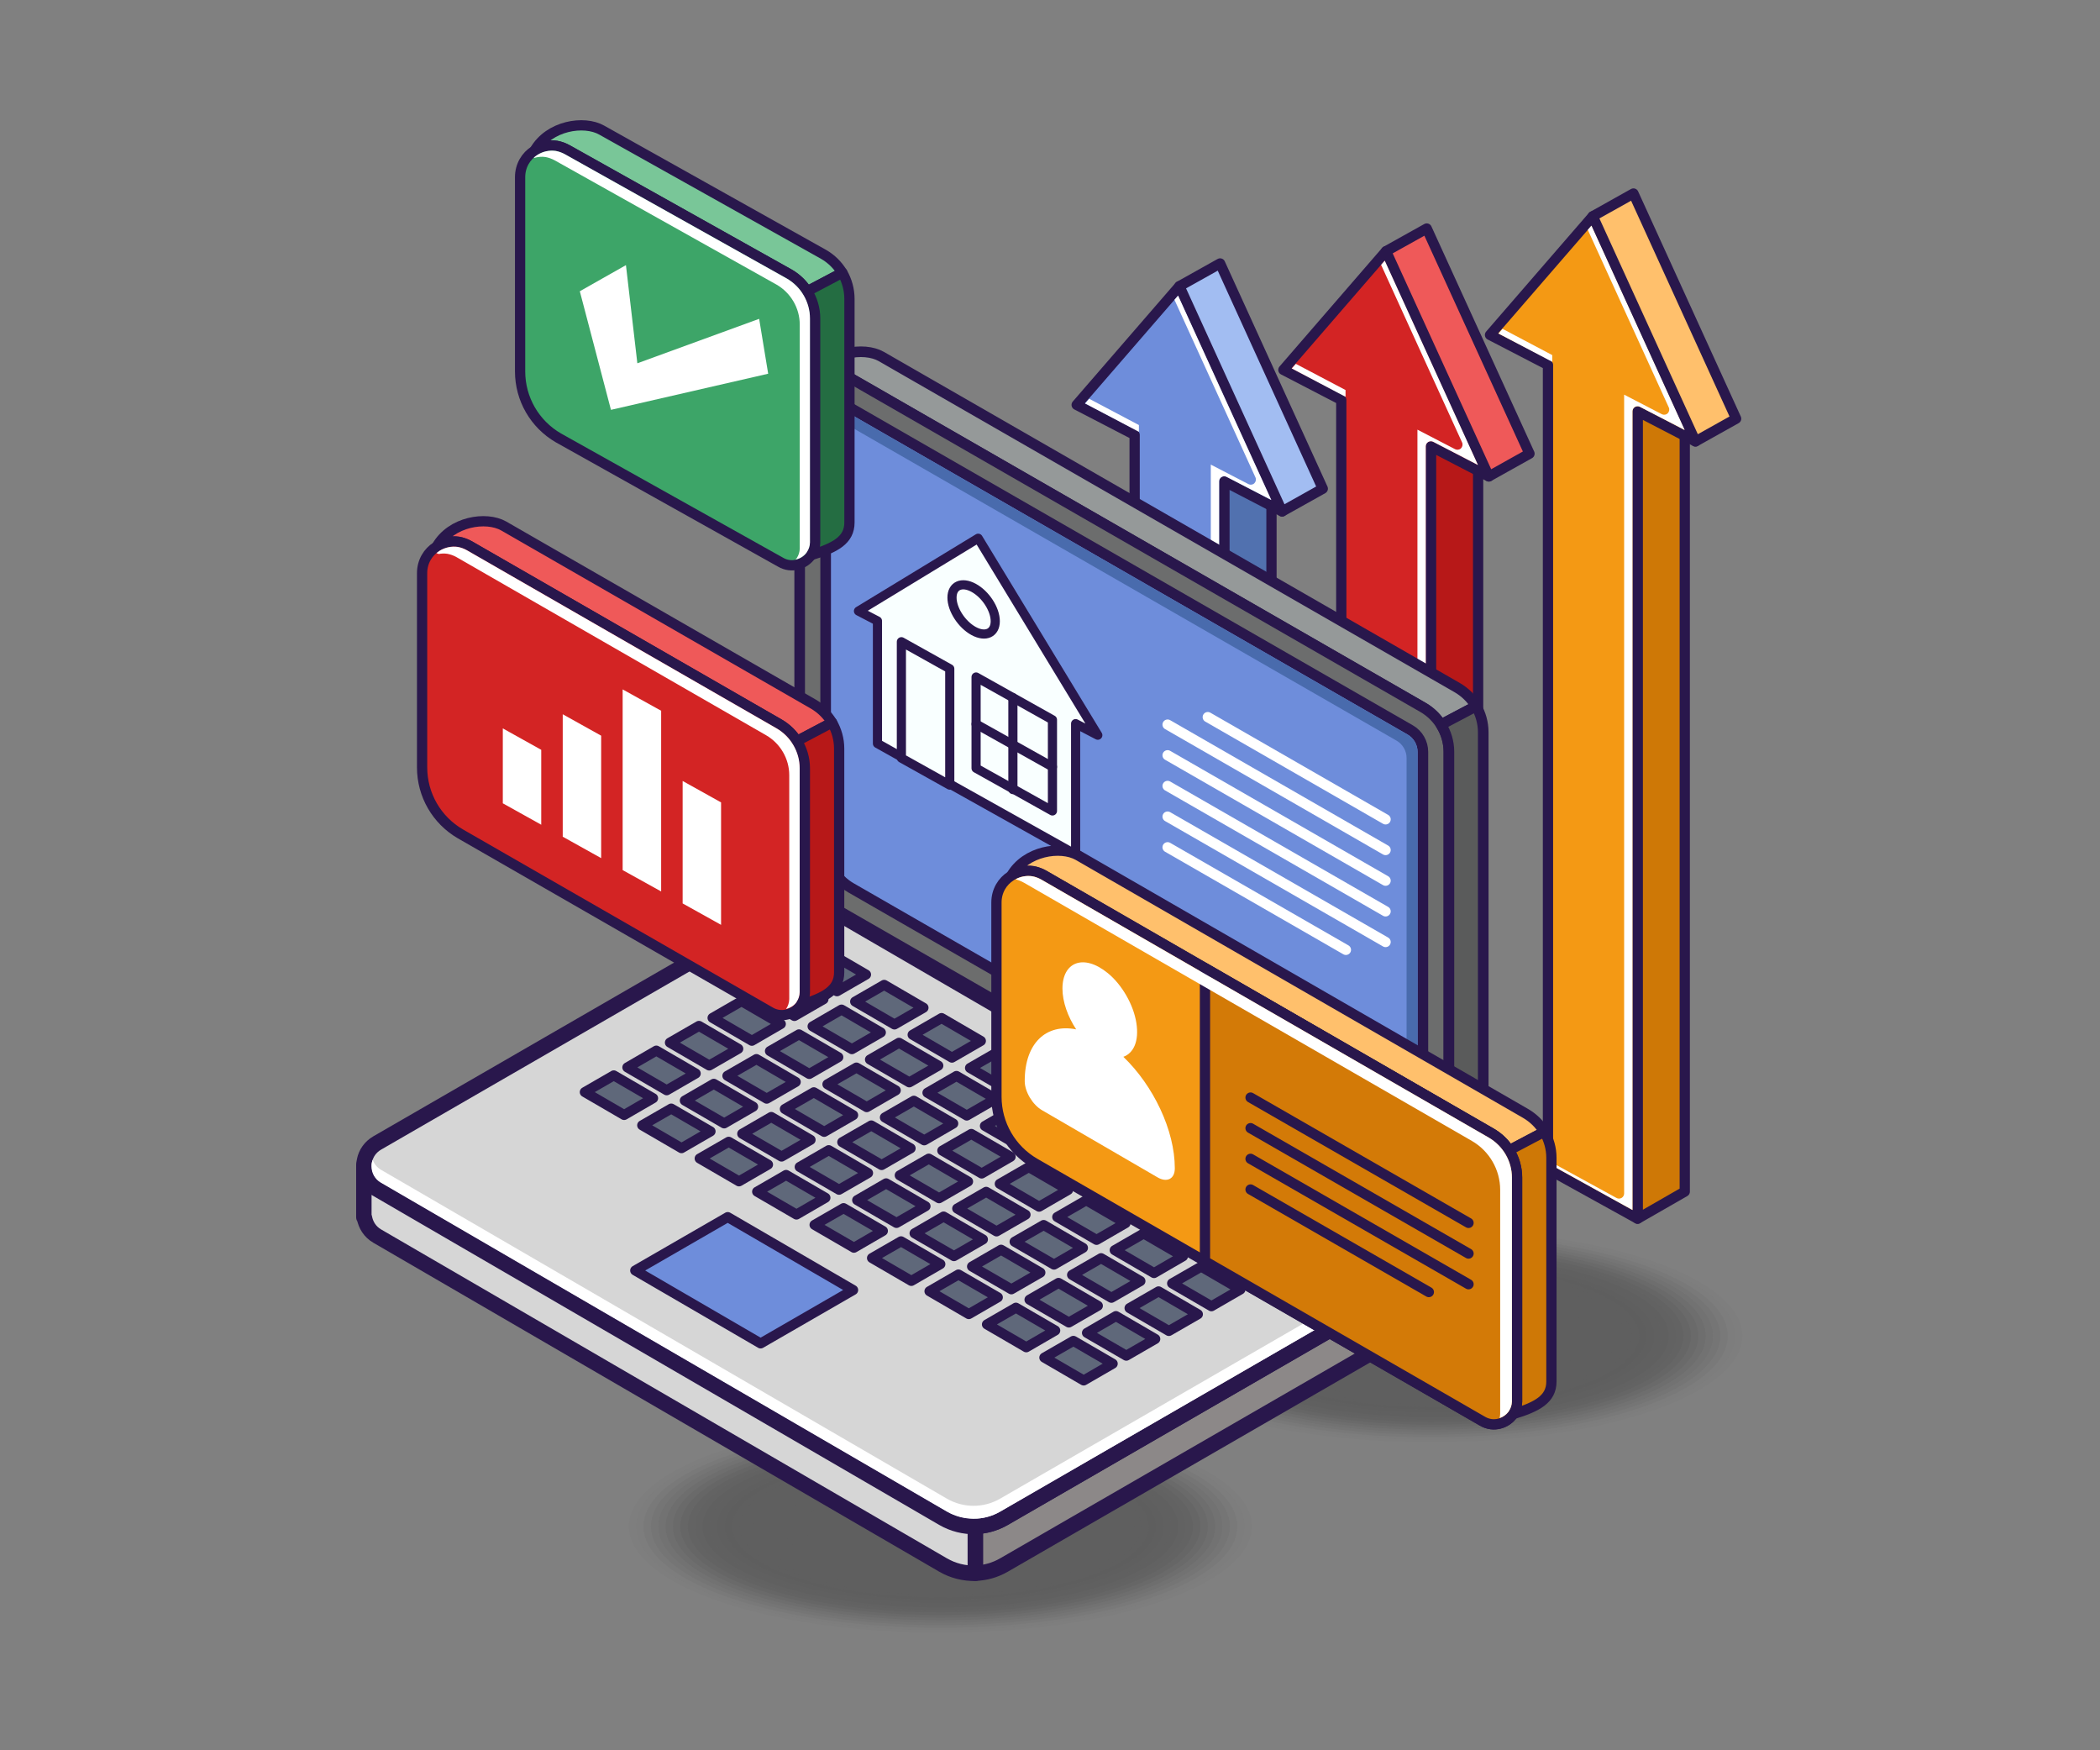 <?xml version="1.0" encoding="utf-8"?>
<svg xmlns="http://www.w3.org/2000/svg" enable-background="new 0 0 3000 2500" viewBox="0 0 3000 2500">
  <rect x="0" y="0" width="3000" height="2500" fill="#808080" stroke="none"/>
  <rect fill="none" height="2432.2" width="2918.6" x="40.7" y="33.9"/>
  <g opacity=".4">
    <ellipse cx="1343.4" cy="2180.2" fill="#2d2d2d" opacity="0" rx="455.6" ry="155.4"/>
    <ellipse cx="1343.4" cy="2180.2" fill="#2d2d2d" opacity=".036" rx="445" ry="151.9"/>
    <ellipse cx="1343.4" cy="2180.2" fill="#2d2d2d" opacity=".071" rx="434.5" ry="148.3"/>
    <ellipse cx="1343.4" cy="2180.2" fill="#2d2d2d" opacity=".107" rx="424" ry="144.7"/>
    <ellipse cx="1343.4" cy="2180.2" fill="#2d2d2d" opacity=".143" rx="413.5" ry="141.1"/>
    <ellipse cx="1343.4" cy="2180.2" fill="#2d2d2d" opacity=".179" rx="402.9" ry="137.5"/>
    <ellipse cx="1343.4" cy="2180.2" fill="#2d2d2d" opacity=".214" rx="392.4" ry="133.9"/>
    <ellipse cx="1343.4" cy="2180.2" fill="#2d2d2d" opacity=".25" rx="381.9" ry="130.3"/>
    <ellipse cx="1343.4" cy="2180.2" fill="#2d2d2d" opacity=".286" rx="371.4" ry="126.7"/>
    <ellipse cx="1343.4" cy="2180.2" fill="#2d2d2d" opacity=".321" rx="360.9" ry="123.1"/>
    <ellipse cx="1343.4" cy="2180.2" fill="#2d2d2d" opacity=".357" rx="350.3" ry="119.5"/>
    <ellipse cx="1343.4" cy="2180.2" fill="#2d2d2d" opacity=".393" rx="339.8" ry="115.9"/>
    <ellipse cx="1343.4" cy="2180.2" fill="#2d2d2d" opacity=".429" rx="329.3" ry="112.4"/>
    <ellipse cx="1343.4" cy="2180.2" fill="#2d2d2d" opacity=".464" rx="318.8" ry="108.8"/>
    <ellipse cx="1343.4" cy="2180.2" fill="#2d2d2d" opacity=".5" rx="308.2" ry="105.2"/>
    <ellipse cx="1343.4" cy="2180.2" fill="#2d2d2d" opacity=".536" rx="297.7" ry="101.6"/>
    <ellipse cx="1343.4" cy="2180.2" fill="#2d2d2d" opacity=".571" rx="287.2" ry="98"/>
    <ellipse cx="1343.4" cy="2180.2" fill="#2d2d2d" opacity=".607" rx="276.7" ry="94.4"/>
    <ellipse cx="1343.4" cy="2180.2" fill="#2d2d2d" opacity=".643" rx="266.1" ry="90.8"/>
    <ellipse cx="1343.4" cy="2180.2" fill="#2d2d2d" opacity=".679" rx="255.6" ry="87.2"/>
    <ellipse cx="1343.4" cy="2180.2" fill="#2d2d2d" opacity=".714" rx="245.1" ry="83.6"/>
    <ellipse cx="1343.4" cy="2180.2" fill="#2d2d2d" opacity=".75" rx="234.6" ry="80"/>
    <ellipse cx="1343.4" cy="2180.2" fill="#2d2d2d" opacity=".786" rx="224" ry="76.4"/>
    <ellipse cx="1343.4" cy="2180.2" fill="#2d2d2d" opacity=".821" rx="213.5" ry="72.9"/>
    <ellipse cx="1343.4" cy="2180.2" fill="#2d2d2d" opacity=".857" rx="203" ry="69.3"/>
    <ellipse cx="1343.4" cy="2180.2" fill="#2d2d2d" opacity=".893" rx="192.5" ry="65.7"/>
    <ellipse cx="1343.4" cy="2180.2" fill="#2d2d2d" opacity=".929" rx="182" ry="62.1"/>
    <ellipse cx="1343.4" cy="2180.2" fill="#2d2d2d" opacity=".964" rx="171.4" ry="58.5"/>
    <ellipse cx="1343.4" cy="2180.2" fill="#2d2d2d" rx="160.9" ry="54.9"/>
  </g>
  <g opacity=".4">
    <ellipse cx="2044.1" cy="1908.1" fill="#2d2d2d" opacity="0" rx="455.6" ry="155.4"/>
    <ellipse cx="2044.1" cy="1908.1" fill="#2d2d2d" opacity=".036" rx="445" ry="151.9"/>
    <ellipse cx="2044.1" cy="1908.1" fill="#2d2d2d" opacity=".071" rx="434.5" ry="148.3"/>
    <ellipse cx="2044.1" cy="1908.1" fill="#2d2d2d" opacity=".107" rx="424" ry="144.7"/>
    <ellipse cx="2044.1" cy="1908.1" fill="#2d2d2d" opacity=".143" rx="413.5" ry="141.1"/>
    <ellipse cx="2044.1" cy="1908.1" fill="#2d2d2d" opacity=".179" rx="402.9" ry="137.5"/>
    <ellipse cx="2044.1" cy="1908.1" fill="#2d2d2d" opacity=".214" rx="392.4" ry="133.9"/>
    <ellipse cx="2044.1" cy="1908.1" fill="#2d2d2d" opacity=".25" rx="381.9" ry="130.3"/>
    <ellipse cx="2044.1" cy="1908.1" fill="#2d2d2d" opacity=".286" rx="371.4" ry="126.7"/>
    <ellipse cx="2044.1" cy="1908.1" fill="#2d2d2d" opacity=".321" rx="360.9" ry="123.1"/>
    <ellipse cx="2044.1" cy="1908.1" fill="#2d2d2d" opacity=".357" rx="350.3" ry="119.5"/>
    <ellipse cx="2044.1" cy="1908.1" fill="#2d2d2d" opacity=".393" rx="339.8" ry="115.9"/>
    <ellipse cx="2044.1" cy="1908.1" fill="#2d2d2d" opacity=".429" rx="329.3" ry="112.4"/>
    <ellipse cx="2044.1" cy="1908.1" fill="#2d2d2d" opacity=".464" rx="318.8" ry="108.8"/>
    <ellipse cx="2044.1" cy="1908.1" fill="#2d2d2d" opacity=".5" rx="308.2" ry="105.2"/>
    <ellipse cx="2044.1" cy="1908.1" fill="#2d2d2d" opacity=".536" rx="297.7" ry="101.6"/>
    <ellipse cx="2044.1" cy="1908.1" fill="#2d2d2d" opacity=".571" rx="287.2" ry="98"/>
    <ellipse cx="2044.1" cy="1908.1" fill="#2d2d2d" opacity=".607" rx="276.7" ry="94.4"/>
    <ellipse cx="2044.1" cy="1908.1" fill="#2d2d2d" opacity=".643" rx="266.1" ry="90.8"/>
    <ellipse cx="2044.1" cy="1908.1" fill="#2d2d2d" opacity=".679" rx="255.6" ry="87.2"/>
    <ellipse cx="2044.1" cy="1908.1" fill="#2d2d2d" opacity=".714" rx="245.1" ry="83.6"/>
    <ellipse cx="2044.1" cy="1908.1" fill="#2d2d2d" opacity=".75" rx="234.6" ry="80"/>
    <ellipse cx="2044.1" cy="1908.1" fill="#2d2d2d" opacity=".786" rx="224" ry="76.4"/>
    <ellipse cx="2044.1" cy="1908.1" fill="#2d2d2d" opacity=".821" rx="213.5" ry="72.9"/>
    <ellipse cx="2044.1" cy="1908.1" fill="#2d2d2d" opacity=".857" rx="203" ry="69.3"/>
    <ellipse cx="2044.1" cy="1908.1" fill="#2d2d2d" opacity=".893" rx="192.5" ry="65.7"/>
    <ellipse cx="2044.1" cy="1908.1" fill="#2d2d2d" opacity=".929" rx="182" ry="62.1"/>
    <ellipse cx="2044.1" cy="1908.1" fill="#2d2d2d" opacity=".964" rx="171.4" ry="58.5"/>
    <ellipse cx="2044.1" cy="1908.1" fill="#2d2d2d" rx="160.9" ry="54.9"/>
  </g>
  <polygon fill="#ce7806" points="2406.8 540.6 2339.4 579.4 2339.4 1740.7 2406.8 1702" stroke="#29174c" stroke-linecap="round" stroke-linejoin="round" stroke-miterlimit="10" stroke-width="14.658"/>
  <polygon fill="#56d88b" points="2278.8 469.7 2211.4 508.5 2339.4 579.4 2406.8 540.6" stroke="#29174c" stroke-linecap="round" stroke-linejoin="round" stroke-miterlimit="10" stroke-width="14.658"/>
  <polygon fill="#f49914" points="2422.1 630.5 2275.4 308.9 2128.6 478.4 2211.4 521.3 2211.4 1669.9 2339.4 1740.7 2339.4 587.6" stroke="#29174c" stroke-linecap="round" stroke-linejoin="round" stroke-miterlimit="10" stroke-width="14.658"/>
  <polygon fill="#ffc06c" points="2480.2 598 2333.5 276.4 2275.4 308.9 2422.1 630.5" stroke="#29174c" stroke-linecap="round" stroke-linejoin="round" stroke-miterlimit="10" stroke-width="14.658"/>
  <polygon fill="#fff" points="2217.5 516.8 2217.5 507.2 2146.5 469.7 2140.7 476.4"/>
  <path d="M2218.7,1661.5v4l113.4,62.8V587.6c0-2.6,1.3-4.9,3.5-6.3c2.2-1.3,4.9-1.4,7.2-0.2l63.9,33.1l-133.2-291.9      l-5.2,6L2384,582c1.3,2.8,0.6,6.2-1.6,8.4c-2.3,2.2-5.6,2.6-8.4,1.2l-53.8-27.9v1141c0,2.6-1.4,5-3.6,6.3s-5,1.4-7.3,0.1      L2218.7,1661.5z" fill="#fff"/>
  <polygon fill="#b71818" points="2111.6 590.5 2044.1 629.3 2044.1 1790.7 2111.6 1751.9" stroke="#29174c" stroke-linecap="round" stroke-linejoin="round" stroke-miterlimit="10" stroke-width="14.658"/>
  <polygon fill="#56d88b" points="1983.6 519.7 1916.1 558.4 2044.1 629.3 2111.6 590.5" stroke="#29174c" stroke-linecap="round" stroke-linejoin="round" stroke-miterlimit="10" stroke-width="14.658"/>
  <polygon fill="#d32424" points="2126.9 680.5 1980.1 358.8 1833.4 528.3 1916.1 571.2 1916.1 1719.8 2044.1 1790.7 2044.1 637.6" stroke="#29174c" stroke-linecap="round" stroke-linejoin="round" stroke-miterlimit="10" stroke-width="14.658"/>
  <polygon fill="#ef5959" points="2185 648 2038.2 326.4 1980.1 358.8 2126.9 680.5" stroke="#29174c" stroke-linecap="round" stroke-linejoin="round" stroke-miterlimit="10" stroke-width="14.658"/>
  <polygon fill="#fff" points="1922.2 566.8 1922.2 557.1 1851.2 519.7 1845.4 526.3"/>
  <path d="M1923.4,1711.5v4l113.4,62.8V637.6c0-2.6,1.3-4.9,3.5-6.3c2.2-1.3,4.9-1.4,7.2-0.2l63.9,33.1l-133.2-291.9      l-5.2,6l115.7,253.7c1.3,2.8,0.6,6.2-1.6,8.4c-2.3,2.2-5.6,2.6-8.4,1.2l-53.8-27.9v1141c0,2.6-1.4,5-3.6,6.3      c-2.2,1.3-5,1.4-7.3,0.1L1923.4,1711.5z" fill="#fff"/>
  <g>
    <polygon fill="#5171af" points="1816.4 640.5 1748.9 679.3 1748.9 1840.7 1816.4 1801.9" stroke="#29174c" stroke-linecap="round" stroke-linejoin="round" stroke-miterlimit="10" stroke-width="14.658"/>
    <polygon fill="#56d88b" points="1688.3 569.6 1620.9 608.4 1748.9 679.3 1816.4 640.5" stroke="#29174c" stroke-linecap="round" stroke-linejoin="round" stroke-miterlimit="10" stroke-width="14.658"/>
    <polygon fill="#6e8ddb" points="1831.6 730.5 1684.9 408.8 1538.1 578.3 1620.9 621.2 1620.9 1769.8 1748.9 1840.7 1748.9 687.6" stroke="#29174c" stroke-linecap="round" stroke-linejoin="round" stroke-miterlimit="10" stroke-width="14.658"/>
    <polygon fill="#a2bdf2" points="1889.7 698 1743 376.3 1684.9 408.8 1831.6 730.5" stroke="#29174c" stroke-linecap="round" stroke-linejoin="round" stroke-miterlimit="10" stroke-width="14.658"/>
    <polygon fill="#fff" points="1627 616.8 1627 607.1 1556 569.6 1550.2 576.3"/>
    <path d="M1628.2,1761.5v4l113.4,62.8V687.6c0-2.6,1.3-4.9,3.5-6.3c2.2-1.3,4.9-1.4,7.2-0.2l63.9,33.1L1683,422.2      l-5.2,6l115.7,253.7c1.3,2.8,0.6,6.2-1.6,8.4c-2.3,2.2-5.6,2.6-8.4,1.2l-53.8-27.9v1141c0,2.6-1.4,5-3.6,6.3      c-2.2,1.3-5,1.4-7.3,0.1L1628.2,1761.5z" fill="#fff"/>
  </g>
  <path d="M2108.7,1008.6l-50.2,26.5c-6.3-10-15-18.5-25.6-24.6l-822.9-473.1c-5-2.8-10.2-4.6-15.4-5.6   c-11.1-1.7-22.2,0.9-31.3,6.7c20.6-36.1,70.7-43.5,95.7-29.3L2082,982.3C2093.1,988.8,2102.2,997.8,2108.7,1008.6z" fill="#959999" stroke="#29174c" stroke-linecap="round" stroke-linejoin="round" stroke-miterlimit="10" stroke-width="15.161"/>
  <g>
    <path d="M1393.3,2180.3v66.8c14.1-0.5,28.1-4.3,40.9-11.7l578.8-334.2c10.3-5.9,15.5-16.2,16-26.6h0.2v-67.9     c0,10.7-5.4,21.4-16.2,27.7l-578.8,334.2C1421.4,2176,1407.4,2179.9,1393.3,2180.3z" fill="#8c8888" stroke="#29174c" stroke-linecap="round" stroke-linejoin="round" stroke-miterlimit="10" stroke-width="22.024"/>
    <path d="M519.8,1665.5c0,12.9,6.2,25.8,19,33.1l808.5,469.9c26.9,15.5,60,15.7,86.9,0.2l578.8-334.2     c10.7-6.2,16.2-16.9,16.2-27.7c0-10.9-5.3-21.8-16-28L1185.6,1298c-20.7-12-46.3-12.1-67.1-0.2l-579.7,334.8     c-9.9,5.8-16,14.9-18,24.7C520.1,1659.9,519.8,1662.7,519.8,1665.5z" fill="#d6d6d6" stroke="#29174c" stroke-linecap="round" stroke-linejoin="round" stroke-miterlimit="10" stroke-width="22.024"/>
    <path d="M519.8,1665.5v73.2l0.8,0.5c1.9,10.4,7.8,20.2,18.2,26.3l808.5,469.9c14.1,8.2,30.2,12.1,46,11.8v-66.8     c-15.9,0.3-31.9-3.6-46-11.8l-808.5-469.9C526,1691.3,519.8,1678.4,519.8,1665.5z" fill="#d6d6d6" stroke="#29174c" stroke-linecap="round" stroke-linejoin="round" stroke-miterlimit="10" stroke-width="22.024"/>
    <path d="M532.5,1656.6c2.1,5.9,6,10.9,11.7,14.2l808.5,469.8c23.5,13.6,52.5,13.6,75.9,0.1l578.8-334.2     c3.7-2.2,6.5-5.3,8.4-8.9c1.4,2.8,2.3,5.9,2.3,9.3c0,7.5-4,14.3-10.7,18.1l-578.8,334.2c-23.3,13.5-52.4,13.4-75.9-0.1     l-808.5-469.8c-8.5-4.9-13.5-13.7-13.5-23.6c0-2,0.2-3.9,0.6-5.7C531.5,1658.8,532.1,1657.7,532.5,1656.6z" fill="#fff"/>
    <g>
      <polygon fill="#6e8ddb" points="907.4 1814.7 1086.6 1918.9 1218.8 1842.6 1039.6 1738.4" stroke="#29174c" stroke-linecap="round" stroke-linejoin="round" stroke-miterlimit="10" stroke-width="14.327"/>
      <polygon fill="#5f687a" points="1139.5 1383.2 1195.7 1415.9 1237.2 1392 1181 1359.3" stroke="#29174c" stroke-linecap="round" stroke-linejoin="round" stroke-miterlimit="10" stroke-width="14.327"/>
      <polygon fill="#5f687a" points="1078.7 1418.6 1134.9 1451.2 1176.4 1427.3 1120.2 1394.6" stroke="#29174c" stroke-linecap="round" stroke-linejoin="round" stroke-miterlimit="10" stroke-width="14.327"/>
      <polygon fill="#5f687a" points="1017.9 1453.9 1074.1 1486.6 1115.5 1462.6 1059.3 1430" stroke="#29174c" stroke-linecap="round" stroke-linejoin="round" stroke-miterlimit="10" stroke-width="14.327"/>
      <polygon fill="#5f687a" points="957 1489.2 1013.2 1521.9 1054.7 1498 998.5 1465.3" stroke="#29174c" stroke-linecap="round" stroke-linejoin="round" stroke-miterlimit="10" stroke-width="14.327"/>
      <polygon fill="#5f687a" points="896.2 1524.6 952.4 1557.3 993.9 1533.3 937.6 1500.6" stroke="#29174c" stroke-linecap="round" stroke-linejoin="round" stroke-miterlimit="10" stroke-width="14.327"/>
      <polygon fill="#5f687a" points="835.4 1559.9 891.6 1592.6 933 1568.6 876.8 1536" stroke="#29174c" stroke-linecap="round" stroke-linejoin="round" stroke-miterlimit="10" stroke-width="14.327"/>
      <polygon fill="#5f687a" points="1221.6 1430.6 1277.8 1463.3 1319.3 1439.4 1263.1 1406.7" stroke="#29174c" stroke-linecap="round" stroke-linejoin="round" stroke-miterlimit="10" stroke-width="14.327"/>
      <polygon fill="#5f687a" points="1160.8 1466 1217 1498.6 1258.4 1474.7 1202.2 1442" stroke="#29174c" stroke-linecap="round" stroke-linejoin="round" stroke-miterlimit="10" stroke-width="14.327"/>
      <polygon fill="#5f687a" points="1099.9 1501.3 1156.1 1534 1197.6 1510 1141.4 1477.4" stroke="#29174c" stroke-linecap="round" stroke-linejoin="round" stroke-miterlimit="10" stroke-width="14.327"/>
      <polygon fill="#5f687a" points="1039.1 1536.6 1095.3 1569.3 1136.8 1545.4 1080.6 1512.7" stroke="#29174c" stroke-linecap="round" stroke-linejoin="round" stroke-miterlimit="10" stroke-width="14.327"/>
      <polygon fill="#5f687a" points="978.3 1572 1034.5 1604.6 1075.9 1580.7 1019.7 1548" stroke="#29174c" stroke-linecap="round" stroke-linejoin="round" stroke-miterlimit="10" stroke-width="14.327"/>
      <polygon fill="#5f687a" points="917.4 1607.3 973.6 1640 1015.1 1616 958.9 1583.4" stroke="#29174c" stroke-linecap="round" stroke-linejoin="round" stroke-miterlimit="10" stroke-width="14.327"/>
      <polygon fill="#5f687a" points="1303.7 1478 1359.9 1510.7 1401.3 1486.8 1345.1 1454.1" stroke="#29174c" stroke-linecap="round" stroke-linejoin="round" stroke-miterlimit="10" stroke-width="14.327"/>
      <polygon fill="#5f687a" points="1242.8 1513.4 1299 1546 1340.5 1522.1 1284.3 1489.4" stroke="#29174c" stroke-linecap="round" stroke-linejoin="round" stroke-miterlimit="10" stroke-width="14.327"/>
      <polygon fill="#5f687a" points="1182 1548.7 1238.2 1581.4 1279.7 1557.4 1223.5 1524.8" stroke="#29174c" stroke-linecap="round" stroke-linejoin="round" stroke-miterlimit="10" stroke-width="14.327"/>
      <polygon fill="#5f687a" points="1121.2 1584 1177.4 1616.7 1218.8 1592.8 1162.6 1560.1" stroke="#29174c" stroke-linecap="round" stroke-linejoin="round" stroke-miterlimit="10" stroke-width="14.327"/>
      <polygon fill="#5f687a" points="1060.3 1619.4 1116.5 1652 1158 1628.1 1101.8 1595.4" stroke="#29174c" stroke-linecap="round" stroke-linejoin="round" stroke-miterlimit="10" stroke-width="14.327"/>
      <polygon fill="#5f687a" points="999.5 1654.7 1055.7 1687.4 1097.2 1663.4 1041 1630.8" stroke="#29174c" stroke-linecap="round" stroke-linejoin="round" stroke-miterlimit="10" stroke-width="14.327"/>
      <polygon fill="#5f687a" points="1385.7 1525.4 1442 1558.1 1483.4 1534.2 1427.2 1501.5" stroke="#29174c" stroke-linecap="round" stroke-linejoin="round" stroke-miterlimit="10" stroke-width="14.327"/>
      <polygon fill="#5f687a" points="1324.9 1560.8 1381.1 1593.4 1422.6 1569.5 1366.4 1536.8" stroke="#29174c" stroke-linecap="round" stroke-linejoin="round" stroke-miterlimit="10" stroke-width="14.327"/>
      <polygon fill="#5f687a" points="1264.1 1596.1 1320.3 1628.8 1361.8 1604.8 1305.5 1572.2" stroke="#29174c" stroke-linecap="round" stroke-linejoin="round" stroke-miterlimit="10" stroke-width="14.327"/>
      <polygon fill="#5f687a" points="1203.2 1631.4 1259.5 1664.1 1300.9 1640.2 1244.7 1607.5" stroke="#29174c" stroke-linecap="round" stroke-linejoin="round" stroke-miterlimit="10" stroke-width="14.327"/>
      <polygon fill="#5f687a" points="1142.4 1666.8 1198.6 1699.4 1240.1 1675.5 1183.9 1642.8" stroke="#29174c" stroke-linecap="round" stroke-linejoin="round" stroke-miterlimit="10" stroke-width="14.327"/>
      <polygon fill="#5f687a" points="1081.6 1702.1 1137.8 1734.8 1179.2 1710.8 1123 1678.2" stroke="#29174c" stroke-linecap="round" stroke-linejoin="round" stroke-miterlimit="10" stroke-width="14.327"/>
      <polygon fill="#5f687a" points="1467.8 1572.8 1524 1605.5 1565.5 1581.6 1509.3 1548.9" stroke="#29174c" stroke-linecap="round" stroke-linejoin="round" stroke-miterlimit="10" stroke-width="14.327"/>
      <polygon fill="#5f687a" points="1407 1608.2 1463.2 1640.8 1504.7 1616.9 1448.4 1584.2" stroke="#29174c" stroke-linecap="round" stroke-linejoin="round" stroke-miterlimit="10" stroke-width="14.327"/>
      <polygon fill="#5f687a" points="1346.1 1643.5 1402.4 1676.2 1443.8 1652.2 1387.6 1619.6" stroke="#29174c" stroke-linecap="round" stroke-linejoin="round" stroke-miterlimit="10" stroke-width="14.327"/>
      <polygon fill="#5f687a" points="1285.3 1678.8 1341.5 1711.5 1383 1687.6 1326.8 1654.9" stroke="#29174c" stroke-linecap="round" stroke-linejoin="round" stroke-miterlimit="10" stroke-width="14.327"/>
      <polygon fill="#5f687a" points="1224.5 1714.2 1280.7 1746.8 1322.2 1722.9 1265.9 1690.2" stroke="#29174c" stroke-linecap="round" stroke-linejoin="round" stroke-miterlimit="10" stroke-width="14.327"/>
      <polygon fill="#5f687a" points="1163.6 1749.5 1219.9 1782.2 1261.3 1758.2 1205.1 1725.6" stroke="#29174c" stroke-linecap="round" stroke-linejoin="round" stroke-miterlimit="10" stroke-width="14.327"/>
      <polygon fill="#5f687a" points="1549.9 1620.2 1606.1 1652.9 1647.6 1629 1591.3 1596.3" stroke="#29174c" stroke-linecap="round" stroke-linejoin="round" stroke-miterlimit="10" stroke-width="14.327"/>
      <polygon fill="#5f687a" points="1489 1655.6 1545.3 1688.2 1586.7 1664.3 1530.5 1631.6" stroke="#29174c" stroke-linecap="round" stroke-linejoin="round" stroke-miterlimit="10" stroke-width="14.327"/>
      <polygon fill="#5f687a" points="1428.2 1690.9 1484.4 1723.6 1525.9 1699.6 1469.7 1667" stroke="#29174c" stroke-linecap="round" stroke-linejoin="round" stroke-miterlimit="10" stroke-width="14.327"/>
      <polygon fill="#5f687a" points="1367.4 1726.2 1423.6 1758.9 1465.1 1735 1408.8 1702.3" stroke="#29174c" stroke-linecap="round" stroke-linejoin="round" stroke-miterlimit="10" stroke-width="14.327"/>
      <polygon fill="#5f687a" points="1306.5 1761.6 1362.8 1794.2 1404.2 1770.3 1348 1737.6" stroke="#29174c" stroke-linecap="round" stroke-linejoin="round" stroke-miterlimit="10" stroke-width="14.327"/>
      <polygon fill="#5f687a" points="1245.7 1796.9 1301.9 1829.6 1343.4 1805.6 1287.2 1773" stroke="#29174c" stroke-linecap="round" stroke-linejoin="round" stroke-miterlimit="10" stroke-width="14.327"/>
      <polygon fill="#5f687a" points="1632 1667.6 1688.2 1700.3 1729.6 1676.4 1673.4 1643.7" stroke="#29174c" stroke-linecap="round" stroke-linejoin="round" stroke-miterlimit="10" stroke-width="14.327"/>
      <polygon fill="#5f687a" points="1571.1 1703 1627.3 1735.6 1668.8 1711.7 1612.6 1679" stroke="#29174c" stroke-linecap="round" stroke-linejoin="round" stroke-miterlimit="10" stroke-width="14.327"/>
      <polygon fill="#5f687a" points="1510.3 1738.3 1566.5 1771 1608 1747 1551.7 1714.4" stroke="#29174c" stroke-linecap="round" stroke-linejoin="round" stroke-miterlimit="10" stroke-width="14.327"/>
      <polygon fill="#5f687a" points="1449.4 1773.6 1505.7 1806.3 1547.1 1782.4 1490.9 1749.7" stroke="#29174c" stroke-linecap="round" stroke-linejoin="round" stroke-miterlimit="10" stroke-width="14.327"/>
      <polygon fill="#5f687a" points="1388.6 1809 1444.8 1841.6 1486.3 1817.7 1430.1 1785" stroke="#29174c" stroke-linecap="round" stroke-linejoin="round" stroke-miterlimit="10" stroke-width="14.327"/>
      <polygon fill="#5f687a" points="1327.8 1844.3 1384 1877 1425.5 1853 1369.2 1820.4" stroke="#29174c" stroke-linecap="round" stroke-linejoin="round" stroke-miterlimit="10" stroke-width="14.327"/>
      <polygon fill="#5f687a" points="1714 1715 1770.2 1747.7 1811.7 1723.8 1755.5 1691.1" stroke="#29174c" stroke-linecap="round" stroke-linejoin="round" stroke-miterlimit="10" stroke-width="14.327"/>
      <polygon fill="#5f687a" points="1653.2 1750.4 1709.4 1783 1750.9 1759.1 1694.7 1726.4" stroke="#29174c" stroke-linecap="round" stroke-linejoin="round" stroke-miterlimit="10" stroke-width="14.327"/>
      <polygon fill="#5f687a" points="1592.4 1785.7 1648.6 1818.4 1690 1794.4 1633.8 1761.8" stroke="#29174c" stroke-linecap="round" stroke-linejoin="round" stroke-miterlimit="10" stroke-width="14.327"/>
      <polygon fill="#5f687a" points="1531.5 1821 1587.7 1853.7 1629.2 1829.8 1573 1797.1" stroke="#29174c" stroke-linecap="round" stroke-linejoin="round" stroke-miterlimit="10" stroke-width="14.327"/>
      <polygon fill="#5f687a" points="1470.7 1856.4 1526.9 1889 1568.4 1865.1 1512.2 1832.4" stroke="#29174c" stroke-linecap="round" stroke-linejoin="round" stroke-miterlimit="10" stroke-width="14.327"/>
      <polygon fill="#5f687a" points="1409.9 1891.7 1466.1 1924.4 1507.5 1900.4 1451.3 1867.8" stroke="#29174c" stroke-linecap="round" stroke-linejoin="round" stroke-miterlimit="10" stroke-width="14.327"/>
      <polygon fill="#5f687a" points="1796.1 1762.4 1852.3 1795.1 1893.8 1771.2 1837.6 1738.5" stroke="#29174c" stroke-linecap="round" stroke-linejoin="round" stroke-miterlimit="10" stroke-width="14.327"/>
      <polygon fill="#5f687a" points="1735.3 1797.8 1791.5 1830.4 1832.9 1806.5 1776.7 1773.8" stroke="#29174c" stroke-linecap="round" stroke-linejoin="round" stroke-miterlimit="10" stroke-width="14.327"/>
      <polygon fill="#5f687a" points="1674.4 1833.1 1730.6 1865.8 1772.1 1841.8 1715.9 1809.2" stroke="#29174c" stroke-linecap="round" stroke-linejoin="round" stroke-miterlimit="10" stroke-width="14.327"/>
      <polygon fill="#5f687a" points="1613.6 1868.4 1669.8 1901.1 1711.3 1877.2 1655.1 1844.5" stroke="#29174c" stroke-linecap="round" stroke-linejoin="round" stroke-miterlimit="10" stroke-width="14.327"/>
      <polygon fill="#5f687a" points="1552.8 1903.8 1609 1936.4 1650.4 1912.5 1594.2 1879.8" stroke="#29174c" stroke-linecap="round" stroke-linejoin="round" stroke-miterlimit="10" stroke-width="14.327"/>
      <polygon fill="#5f687a" points="1491.9 1939.1 1548.1 1971.8 1589.6 1947.8 1533.4 1915.2" stroke="#29174c" stroke-linecap="round" stroke-linejoin="round" stroke-miterlimit="10" stroke-width="14.327"/>
    </g>
  </g>
  <path d="M2069.8,1073.9v671.6c-0.2,6.7-2.2,12.6-5.6,17.6v0.2c-9.3,13.5-28,19.4-43.7,10.2l-823.3-473.1   c-33.9-19.6-54.8-55.7-54.8-95v-629c0-16.5,8.5-30.2,20.7-37.8c0.2-0.2,0.2-0.2,0.2-0.2c9.1-5.7,20.2-8.3,31.3-6.7   c5.2,0.9,10.4,2.8,15.4,5.6l822.9,473.1C2055.7,1023.6,2069.8,1047.8,2069.8,1073.9z" fill="#6c6d6d" stroke="#29174c" stroke-linecap="round" stroke-linejoin="round" stroke-miterlimit="10" stroke-width="15.161"/>
  <path d="M1215.8,1268.2c-22.4-12.9-36.3-36.9-36.3-62.8v-629c0-5.6,4.9-8.1,8.1-8.1c1.3,0,2.6,0.4,4,1.1l823,473.2   c11.2,6.4,18.1,18.5,18.1,31.4v663.9L1215.8,1268.2z" fill="#6e8ddb" stroke="#29174c" stroke-linecap="round" stroke-linejoin="round" stroke-miterlimit="10" stroke-width="15.165"/>
  <path d="M2010.8,1049.2l-823-473.2l-0.3,17.6l807.6,464.3c8.8,5.1,14.3,14.6,14.3,24.8v633.1l15.7,9.1V1074   C2025.1,1063.8,2019.6,1054.3,2010.8,1049.2z" fill="#496bad"/>
  <path d="M2118.9,1045.8v671.1c0,25.2-20.4,36.1-54.6,46.5v-0.2c3.3-5,5.4-10.9,5.6-17.6v-671.6   c0-14.1-4.1-27.4-11.3-38.9l50.2-26.5C2115.2,1019.7,2118.9,1032.5,2118.9,1045.8z" fill="#5a5b5b" stroke="#29174c" stroke-linecap="round" stroke-linejoin="round" stroke-miterlimit="10" stroke-width="15.161"/>
  <g>
    <polygon fill="#f9ffff" points="1568.3 1050.1 1397.4 768.8 1226.4 872.8 1253.5 886.9 1253.5 1062 1536.6 1220.4 1536.6 1033.6" stroke="#29174c" stroke-linecap="round" stroke-linejoin="round" stroke-miterlimit="10" stroke-width="13.08"/>
    <polygon fill="#f9ffff" points="1394.4 1097.3 1503.5 1158.3 1503.5 1028.1 1394.4 967" stroke="#29174c" stroke-linecap="round" stroke-linejoin="round" stroke-miterlimit="10" stroke-width="13.08"/>
    <polygon fill="#f9ffff" points="1287.7 1082.8 1356.8 1121.4 1356.8 955.2 1287.7 916.6" stroke="#29174c" stroke-linecap="round" stroke-linejoin="round" stroke-miterlimit="10" stroke-width="13.08"/>
    <line fill="#f9ffff" stroke="#29174c" stroke-linecap="round" stroke-linejoin="round" stroke-miterlimit="10" stroke-width="13.08" x1="1447" x2="1447" y1="996.5" y2="1127.8"/>
    <line fill="#f9ffff" stroke="#29174c" stroke-linecap="round" stroke-linejoin="round" stroke-miterlimit="10" stroke-width="13.08" x1="1394.4" x2="1503.5" y1="1034.2" y2="1095.3"/>
    <path d="M1421.8,887.3c0,17-13.8,23.3-30.9,14c-17-9.3-30.9-30.7-30.9-47.7c0-17,13.8-23.3,30.9-14    C1408,848.9,1421.8,870.2,1421.8,887.3z" fill="#f9ffff" stroke="#29174c" stroke-linecap="round" stroke-linejoin="round" stroke-miterlimit="10" stroke-width="13.08"/>
  </g>
  <g>
    <line fill="none" stroke="#fff" stroke-linecap="round" stroke-linejoin="round" stroke-miterlimit="10" stroke-width="14.658" x1="1725.4" x2="1979.4" y1="1024.3" y2="1170.3"/>
    <line fill="none" stroke="#fff" stroke-linecap="round" stroke-linejoin="round" stroke-miterlimit="10" stroke-width="14.658" x1="1668" x2="1979.4" y1="1035" y2="1214.1"/>
    <line fill="none" stroke="#fff" stroke-linecap="round" stroke-linejoin="round" stroke-miterlimit="10" stroke-width="14.658" x1="1668" x2="1979.4" y1="1078.8" y2="1257.9"/>
    <line fill="none" stroke="#fff" stroke-linecap="round" stroke-linejoin="round" stroke-miterlimit="10" stroke-width="14.658" x1="1668" x2="1979.4" y1="1122.6" y2="1301.7"/>
    <line fill="none" stroke="#fff" stroke-linecap="round" stroke-linejoin="round" stroke-miterlimit="10" stroke-width="14.658" x1="1668" x2="1979.4" y1="1166.4" y2="1345.5"/>
    <line fill="none" stroke="#fff" stroke-linecap="round" stroke-linejoin="round" stroke-miterlimit="10" stroke-width="14.658" x1="1668" x2="1922.7" y1="1210.2" y2="1356.7"/>
  </g>
  <g>
    <path d="M2206.1,1616.6l-50.2,26.5c-6.3-10-15-18.5-25.6-24.6l-639.1-368.5c-5-2.8-10.2-4.6-15.4-5.6     c-11.1-1.7-22.2,0.9-31.3,6.7c20.6-36.1,70.7-43.5,95.7-29.3l639.1,368.5C2190.5,1596.8,2199.6,1605.8,2206.1,1616.6z" fill="#ffc06c" stroke="#29174c" stroke-linecap="round" stroke-linejoin="round" stroke-miterlimit="10" stroke-width="14.658"/>
    <path d="M2167.2,1682v320c-0.2,6.7-2.2,12.6-5.6,17.6v0.2c-9.3,13.5-28,19.4-43.7,10.2l-396.5-228.5l-243.1-140     c-33.9-19.6-54.8-55.7-54.8-95V1289c0-16.5,8.5-30.2,20.7-37.8c0.2-0.2,0.2-0.2,0.2-0.2c9.1-5.7,20.2-8.3,31.3-6.7     c5.2,0.9,10.4,2.8,15.4,5.6l230.4,132.8l408.9,235.7C2153.1,1631.6,2167.2,1655.8,2167.2,1682z" fill="#f49914" stroke="#29174c" stroke-linecap="round" stroke-linejoin="round" stroke-miterlimit="10" stroke-width="14.658"/>
    <path d="M2216.3,1653.8v319.5c0,25.2-20.4,36.1-54.6,46.5v-0.2c3.3-5,5.4-10.9,5.6-17.6v-320.1     c0-14.1-4.1-27.4-11.3-38.9l50.2-26.5C2212.6,1627.7,2216.3,1640.4,2216.3,1653.8z" fill="#ce7806" stroke="#29174c" stroke-linecap="round" stroke-linejoin="round" stroke-miterlimit="10" stroke-width="14.658"/>
    <path d="M1653.7,1681.7c13.2,7.7,24.6,2.4,24.6-12.8c0-0.1,0-0.2,0-0.3c0-54.3-30.8-118.1-73.5-159.1    c14.4-5.2,22.7-22,18.6-48.3c-4-25.8-20.4-54.6-40.9-71.3c-34.4-28.1-64.7-15.9-64.7,22.1c0,19,7.7,40.2,19.6,58.3    c-42.7-8.6-73.5,19.5-73.5,73.7c0,0.1,0,0.2,0,0.3c0,15.2,11.4,33.7,24.6,41.4L1653.7,1681.7z" fill="#fff"/>
    <path d="M2167.2,1682v320c-0.2,6.7-2.2,12.6-5.6,17.6v0.2c-9.3,13.5-28,19.4-43.7,10.2l-396.5-228.5v-418.7    l408.9,235.7C2153.1,1631.6,2167.2,1655.8,2167.2,1682z" fill="#d37a07" stroke="#29174c" stroke-linecap="round" stroke-linejoin="round" stroke-miterlimit="10" stroke-width="14.658"/>
    <g>
      <line fill="none" stroke="#29174c" stroke-linecap="round" stroke-linejoin="round" stroke-miterlimit="10" stroke-width="14.658" x1="1786.5" x2="2097.9" y1="1567.7" y2="1746.7"/>
      <line fill="none" stroke="#29174c" stroke-linecap="round" stroke-linejoin="round" stroke-miterlimit="10" stroke-width="14.658" x1="1786.5" x2="2097.9" y1="1611.4" y2="1790.5"/>
      <line fill="none" stroke="#29174c" stroke-linecap="round" stroke-linejoin="round" stroke-miterlimit="10" stroke-width="14.658" x1="1786.5" x2="2097.9" y1="1655.2" y2="1834.3"/>
      <line fill="none" stroke="#29174c" stroke-linecap="round" stroke-linejoin="round" stroke-miterlimit="10" stroke-width="14.658" x1="1786.5" x2="2041.2" y1="1699" y2="1845.5"/>
    </g>
    <path d="M2142.4,2025.5c5-1.7,9.4-4.8,12.7-9.2c0.1-0.3,0.3-0.6,0.5-0.8c2.7-4.1,4.2-8.7,4.3-13.7V1682    c0-23.4-12.7-45.3-33.2-57.2l-639.2-368.5c-4.1-2.3-8.5-3.9-13-4.7c-8-1.2-16.4,0.3-23.7,4.3c4.3,1.2,8.5,2.9,12.5,5.2    l639.3,368.5c25,14.4,40.5,41.2,40.5,69.9v320C2143,2021.5,2142.8,2023.5,2142.4,2025.5z" fill="#fff"/>
  </g>
  <g>
    <path d="M1188.6,1032l-50.2,26.5c-6.3-10-15-18.5-25.6-24.6L670.6,779.5c-5-2.8-10.2-4.6-15.4-5.6     c-11.1-1.7-22.2,0.9-31.3,6.7c20.6-36.1,70.7-43.5,95.7-29.3l442.3,254.4C1173.1,1012.2,1182.2,1021.3,1188.6,1032z" fill="#ef5959" stroke="#29174c" stroke-linecap="round" stroke-linejoin="round" stroke-miterlimit="10" stroke-width="14.658"/>
    <path d="M1149.8,1097.4v320.1c-0.2,6.7-2.2,12.6-5.6,17.6v0.2c-9.3,13.5-28,19.4-43.7,10.2l-442.7-254.4     c-33.9-19.6-54.8-55.7-54.8-95V818.6c0-16.5,8.5-30.2,20.7-37.8c0.2-0.2,0.2-0.2,0.2-0.2c9.1-5.7,20.2-8.3,31.3-6.7     c5.2,0.9,10.4,2.8,15.4,5.6l442.3,254.4C1135.7,1047,1149.8,1071.3,1149.8,1097.4z" fill="#d32424" stroke="#29174c" stroke-linecap="round" stroke-linejoin="round" stroke-miterlimit="10" stroke-width="14.658"/>
    <path d="M1198.8,1069.3v319.5c0,25.2-20.4,36.1-54.6,46.5v-0.2c3.3-5,5.4-10.9,5.6-17.6v-320.1     c0-14.1-4.1-27.4-11.3-38.9l50.2-26.5C1195.1,1043.2,1198.8,1055.9,1198.8,1069.3z" fill="#b71818" stroke="#29174c" stroke-linecap="round" stroke-linejoin="round" stroke-miterlimit="10" stroke-width="14.658"/>
    <path d="M1109.3,1040.3L666.9,785.9c-4.1-2.3-8.5-3.9-13-4.7c-8.9-1.3-18.2,0.7-26.1,5.6c-1.5,1-3,2.1-4.4,3.2     c1.2,0.3,2.2,1,3.3,1.3c4.1-0.8,8.2-0.9,12.3-0.3c4.4,0.8,8.9,2.4,13,4.7l442.3,254.4c20.5,11.8,33.2,33.7,33.2,57.1v319.9     c-0.2,5-1.6,9.7-4.3,13.7c-0.1,0.1-0.1,0.2-0.2,0.4c5.7-1.5,10.9-4.5,14.6-9.4c0.1-0.3,0.3-0.6,0.5-0.9c2.7-4.1,4.2-8.7,4.3-13.7     v-319.9C1142.4,1074,1129.7,1052.1,1109.3,1040.3z" fill="#fff"/>
    <g>
      <polygon fill="#fff" points="773.2 1178 718.3 1147.4 718.3 1040.4 773.2 1071"/>
      <polygon fill="#fff" points="858.8 1225.7 803.9 1195.1 803.9 1020.2 858.8 1050.8"/>
      <polygon fill="#fff" points="944.5 1273.3 889.5 1242.8 889.5 984.7 944.5 1015.2"/>
      <polygon fill="#fff" points="1030.1 1321 975.2 1290.4 975.2 1115.5 1030.1 1146.1"/>
    </g>
  </g>
  <g>
    <path d="M1203.3,389.6l-50.2,26.5c-6.3-10-15-18.5-25.6-24.6l-317-177.5c-5-2.8-10.2-4.6-15.4-5.6     c-11.1-1.7-22.2,0.9-31.3,6.7c20.6-36.1,70.7-43.5,95.7-29.3l317,177.5C1187.8,369.8,1196.8,378.8,1203.3,389.6z" fill="#79c698" stroke="#29174c" stroke-linecap="round" stroke-linejoin="round" stroke-miterlimit="10" stroke-width="14.658"/>
    <path d="M1164.4,454.9V775c-0.2,6.7-2.2,12.6-5.6,17.6v0.2c-9.3,13.5-28,19.4-43.7,10.2L797.8,625.5     c-33.9-19.6-54.8-55.7-54.8-95V253c0-16.5,8.5-30.2,20.7-37.8c0.2-0.2,0.2-0.2,0.2-0.2c9.1-5.7,20.2-8.3,31.3-6.7     c5.2,0.9,10.4,2.8,15.4,5.6l317,177.5C1150.4,404.6,1164.4,428.8,1164.4,454.9z" fill="#3da568" stroke="#29174c" stroke-linecap="round" stroke-linejoin="round" stroke-miterlimit="10" stroke-width="14.658"/>
    <path d="M1213.5,426.8v319.5c0,25.2-20.4,36.1-54.6,46.5v-0.2c3.3-5,5.4-10.9,5.6-17.6V454.9     c0-14.1-4.1-27.4-11.3-38.9l50.2-26.5C1209.8,400.7,1213.5,413.5,1213.5,426.8z" fill="#246d42" stroke="#29174c" stroke-linecap="round" stroke-linejoin="round" stroke-miterlimit="10" stroke-width="14.658"/>
    <path d="M1123.9,397.8L807,220.3c-4.2-2.3-8.7-3.9-13.1-4.7c-8.9-1.3-18.2,0.6-26.1,5.6c-1.9,1.2-3.6,2.5-5.3,4     c0.3,0.1,0.6,0.2,0.9,0.3c5.2-1.5,10.6-2,15.9-1.2c4.4,0.8,8.8,2.4,13.1,4.7l316.9,177.5c20.5,11.8,33.2,33.7,33.2,57.1v319.9     c-0.1,5-1.6,9.6-4.3,13.7c-0.2,0.3-0.3,0.5-0.5,0.8c-0.4,0.5-1,0.8-1.5,1.3c6.3-1.2,12.1-4.7,16.1-10.1c0.1-0.3,0.3-0.6,0.5-0.8     c2.7-4.1,4.2-8.7,4.3-13.7V454.9C1157.1,431.5,1144.4,409.6,1123.9,397.8z" fill="#fff"/>
    <polygon fill="#fff" points="828.3 416 872.8 585.4 1097.4 533.8 1084.5 455.4 910.5 518.9 894.2 378.7"/>
  </g>
</svg>